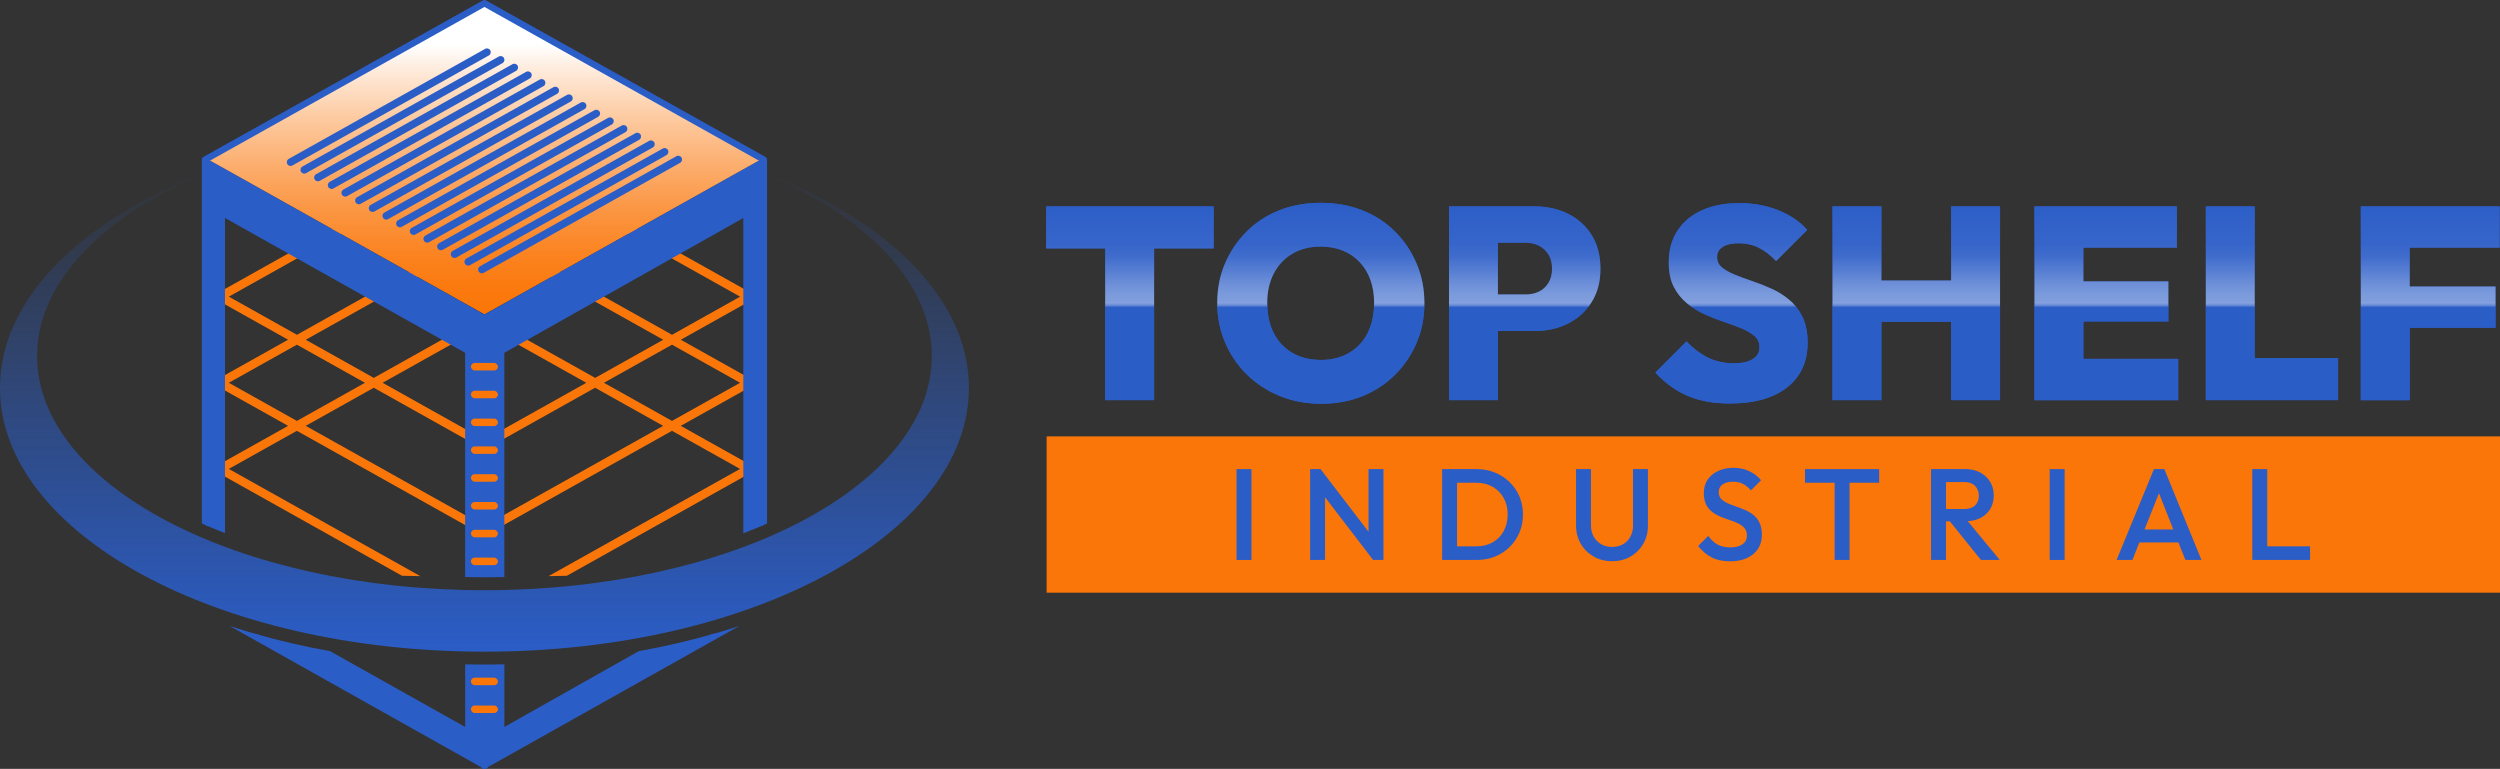 <?xml version="1.0" encoding="UTF-8"?> <svg xmlns="http://www.w3.org/2000/svg" xmlns:xlink="http://www.w3.org/1999/xlink" id="Layer_2" viewBox="0 0 927.74 285.33"><rect x="0" y="0" width="927.74" height="285.33" fill="#333333" stroke="none"/><defs><style> .cls-1 { fill: none; } .cls-2 { fill: url(#linear-gradient-3); } .cls-3 { fill: url(#linear-gradient-2); } .cls-4 { fill: url(#linear-gradient); } .cls-5 { fill: #2b5dc7; } .cls-6 { fill: #fb7608; } </style><linearGradient id="linear-gradient" x1="657.92" y1="149.83" x2="657.92" y2="75.28" gradientUnits="userSpaceOnUse"><stop offset=".48" stop-color="#2b5dc7"></stop><stop offset=".51" stop-color="#fff" stop-opacity=".4"></stop><stop offset=".56" stop-color="#c6d3f0" stop-opacity=".49"></stop><stop offset=".65" stop-color="#7998db" stop-opacity=".6"></stop><stop offset=".73" stop-color="#4a74cf" stop-opacity=".68"></stop><stop offset=".8" stop-color="#3a68cb" stop-opacity=".7"></stop><stop offset="1" stop-color="#2b5dc7"></stop></linearGradient><linearGradient id="linear-gradient-2" x1="179.78" y1="116.56" x2="179.78" y2=".45" gradientUnits="userSpaceOnUse"><stop offset="0" stop-color="#fb7608"></stop><stop offset=".08" stop-color="#fb790e"></stop><stop offset=".19" stop-color="#fb8320"></stop><stop offset=".32" stop-color="#fb943f"></stop><stop offset=".46" stop-color="#fcab69"></stop><stop offset=".62" stop-color="#fdc99e"></stop><stop offset=".79" stop-color="#feeddf"></stop><stop offset=".86" stop-color="#fff"></stop></linearGradient><linearGradient id="linear-gradient-3" x1="179.78" y1="241.83" x2="179.78" y2="60.11" gradientUnits="userSpaceOnUse"><stop offset="0" stop-color="#2b5dc7"></stop><stop offset="1" stop-color="#2b5dc7" stop-opacity="0"></stop></linearGradient></defs><g id="Layer_1-2" data-name="Layer_1"><g><g><g><path class="cls-5" d="M388.22,76.59h62.18v15.62h-22.11v56.29h-18.16v-56.29h-21.91v-15.62ZM525.7,97.79c1.93,4.53,2.89,9.43,2.89,14.71s-.96,10.18-2.89,14.71c-1.93,4.53-4.61,8.5-8.06,11.92-3.45,3.42-7.49,6.05-12.12,7.91-4.63,1.86-9.69,2.79-15.16,2.79s-10.65-.95-15.32-2.84c-4.67-1.89-8.74-4.53-12.22-7.91-3.48-3.38-6.2-7.35-8.17-11.92-1.96-4.56-2.94-9.48-2.94-14.76s.96-10.16,2.89-14.66c1.93-4.5,4.62-8.45,8.06-11.87,3.45-3.41,7.51-6.04,12.17-7.86,4.67-1.83,9.77-2.74,15.32-2.74s10.65.91,15.32,2.74c4.67,1.83,8.72,4.45,12.17,7.86,3.45,3.42,6.14,7.39,8.06,11.92ZM509.93,112.4c0-3.11-.46-5.95-1.37-8.52-.91-2.57-2.25-4.78-4.01-6.64-1.76-1.86-3.85-3.28-6.29-4.26-2.43-.98-5.14-1.47-8.11-1.47-3.99,0-7.47.86-10.45,2.59-2.98,1.72-5.29,4.16-6.95,7.3-1.66,3.14-2.49,6.81-2.49,11,0,3.25.46,6.17,1.37,8.77.91,2.6,2.25,4.84,4.01,6.69,1.76,1.86,3.87,3.28,6.34,4.26,2.47.98,5.19,1.47,8.17,1.47,3.99,0,7.49-.88,10.5-2.64,3.01-1.76,5.31-4.22,6.9-7.4,1.59-3.18,2.38-6.9,2.38-11.16ZM590.67,87.24c2.16,3.45,3.25,7.61,3.25,12.48s-1.08,8.93-3.25,12.37c-2.16,3.45-5.09,6.1-8.77,7.96-3.69,1.86-7.86,2.79-12.53,2.79h-13.49v25.66h-18.16v-71.91h31.65c4.67,0,8.84.91,12.53,2.74,3.69,1.83,6.61,4.46,8.77,7.91ZM575.96,99.72c0-2.09-.44-3.85-1.32-5.27-.88-1.42-2.05-2.5-3.5-3.25-1.46-.74-3.06-1.12-4.82-1.12h-10.45v19.17h10.45c1.76,0,3.36-.35,4.82-1.06,1.45-.71,2.62-1.79,3.5-3.25.88-1.45,1.32-3.19,1.32-5.22ZM664.15,111.38c-1.99-1.69-4.18-3.08-6.54-4.16-2.37-1.08-4.75-2.03-7.15-2.84-2.4-.81-4.6-1.62-6.59-2.43-1.99-.81-3.6-1.71-4.82-2.69-1.22-.98-1.83-2.28-1.83-3.91s.71-2.87,2.13-3.75c1.42-.88,3.38-1.32,5.88-1.32,2.7,0,5.16.54,7.35,1.62,2.2,1.08,4.38,2.74,6.54,4.97l11.56-11.56c-2.77-3.11-6.37-5.54-10.8-7.3-4.43-1.76-9.25-2.64-14.45-2.64s-9.77.86-13.69,2.59c-3.92,1.73-6.98,4.24-9.18,7.56-2.2,3.31-3.3,7.24-3.3,11.77,0,3.65.61,6.68,1.83,9.08,1.22,2.4,2.82,4.43,4.82,6.09,1.99,1.66,4.17,3.03,6.54,4.11,2.37,1.08,4.77,2.03,7.2,2.84,2.43.81,4.63,1.62,6.59,2.43,1.96.81,3.57,1.76,4.82,2.84,1.25,1.08,1.88,2.5,1.88,4.26s-.83,3.26-2.48,4.31c-1.66,1.05-4.01,1.57-7.05,1.57-3.59,0-6.8-.71-9.64-2.13-2.84-1.42-5.48-3.41-7.91-5.98l-11.56,11.56c3.65,3.92,7.67,6.81,12.07,8.67,4.39,1.86,9.6,2.79,15.62,2.79,9.06,0,16.13-1.99,21.2-5.98,5.07-3.99,7.61-9.53,7.61-16.63,0-3.65-.61-6.76-1.83-9.33-1.22-2.57-2.82-4.7-4.82-6.39ZM724.05,104.08h-25.86v-27.49h-18.16v71.91h18.16v-29.11h25.86v29.11h18.16v-71.91h-18.16v27.49ZM773.14,119.3h31.54v-14.91h-31.54v-12.48h34.69v-15.32h-52.85v71.91h53.35v-15.32h-35.2v-13.9ZM836.73,76.59h-18.16v71.91h49.09v-15.62h-30.94v-56.29ZM927.61,91.91v-15.32h-51.53v71.91h18.16v-26.88h31.85v-15.32h-31.85v-14.4h33.37Z"></path><path class="cls-4" d="M388.22,76.59h62.18v15.62h-22.11v56.29h-18.16v-56.29h-21.91v-15.62ZM525.7,97.79c1.93,4.53,2.89,9.43,2.89,14.71s-.96,10.18-2.89,14.71c-1.93,4.53-4.61,8.5-8.06,11.92-3.45,3.42-7.49,6.05-12.12,7.91-4.63,1.86-9.69,2.79-15.16,2.79s-10.65-.95-15.32-2.84c-4.67-1.89-8.74-4.53-12.22-7.91-3.48-3.38-6.2-7.35-8.17-11.92-1.96-4.56-2.94-9.48-2.94-14.76s.96-10.16,2.89-14.66c1.93-4.5,4.62-8.45,8.06-11.87,3.45-3.41,7.51-6.04,12.17-7.86,4.67-1.83,9.77-2.74,15.32-2.74s10.65.91,15.32,2.74c4.67,1.83,8.72,4.45,12.17,7.86,3.45,3.42,6.14,7.39,8.06,11.92ZM509.93,112.4c0-3.11-.46-5.95-1.37-8.52-.91-2.57-2.25-4.78-4.01-6.64-1.76-1.86-3.85-3.28-6.29-4.26-2.43-.98-5.14-1.47-8.11-1.47-3.99,0-7.47.86-10.45,2.59-2.98,1.72-5.29,4.16-6.95,7.3-1.66,3.14-2.49,6.81-2.49,11,0,3.25.46,6.17,1.37,8.77.91,2.6,2.25,4.84,4.01,6.69,1.76,1.86,3.87,3.28,6.34,4.26,2.47.98,5.19,1.47,8.17,1.47,3.99,0,7.49-.88,10.5-2.64,3.01-1.76,5.31-4.22,6.9-7.4,1.59-3.18,2.38-6.9,2.38-11.16ZM590.67,87.24c2.16,3.45,3.25,7.61,3.25,12.48s-1.08,8.93-3.25,12.37c-2.16,3.45-5.09,6.1-8.77,7.96-3.69,1.86-7.86,2.79-12.53,2.79h-13.49v25.66h-18.16v-71.91h31.65c4.67,0,8.84.91,12.53,2.74,3.69,1.83,6.61,4.46,8.77,7.91ZM575.96,99.72c0-2.09-.44-3.85-1.32-5.27-.88-1.42-2.05-2.5-3.5-3.25-1.46-.74-3.06-1.12-4.82-1.12h-10.45v19.17h10.45c1.76,0,3.36-.35,4.82-1.06,1.45-.71,2.62-1.79,3.5-3.25.88-1.45,1.32-3.19,1.32-5.22ZM664.15,111.38c-1.99-1.69-4.18-3.08-6.54-4.16-2.37-1.08-4.75-2.03-7.15-2.84-2.4-.81-4.6-1.62-6.59-2.43-1.99-.81-3.6-1.71-4.82-2.69-1.22-.98-1.83-2.28-1.83-3.91s.71-2.87,2.13-3.75c1.42-.88,3.38-1.32,5.88-1.32,2.7,0,5.16.54,7.35,1.62,2.2,1.08,4.38,2.74,6.54,4.97l11.56-11.56c-2.77-3.11-6.37-5.54-10.8-7.3-4.43-1.76-9.25-2.64-14.45-2.64s-9.77.86-13.69,2.59c-3.92,1.73-6.98,4.24-9.18,7.56-2.2,3.31-3.3,7.24-3.3,11.77,0,3.65.61,6.68,1.83,9.08,1.22,2.4,2.82,4.43,4.82,6.09,1.99,1.66,4.17,3.03,6.54,4.11,2.37,1.08,4.77,2.03,7.2,2.84,2.43.81,4.63,1.62,6.59,2.43,1.96.81,3.57,1.76,4.82,2.84,1.25,1.08,1.88,2.5,1.88,4.26s-.83,3.26-2.48,4.31c-1.66,1.05-4.01,1.57-7.05,1.57-3.59,0-6.8-.71-9.64-2.13-2.84-1.42-5.48-3.41-7.91-5.98l-11.56,11.56c3.65,3.92,7.67,6.81,12.07,8.67,4.39,1.86,9.6,2.79,15.62,2.79,9.06,0,16.13-1.99,21.2-5.98,5.07-3.99,7.61-9.53,7.61-16.63,0-3.65-.61-6.76-1.83-9.33-1.22-2.57-2.82-4.7-4.82-6.39ZM724.05,104.08h-25.86v-27.49h-18.16v71.91h18.16v-29.11h25.86v29.11h18.16v-71.91h-18.16v27.49ZM773.14,119.3h31.54v-14.91h-31.54v-12.48h34.69v-15.32h-52.85v71.91h53.35v-15.32h-35.2v-13.9ZM836.73,76.59h-18.16v71.91h49.09v-15.62h-30.94v-56.29ZM927.61,91.91v-15.32h-51.53v71.91h18.16v-26.88h31.85v-15.32h-31.85v-14.4h33.37Z"></path></g><g><rect class="cls-6" x="388.4" y="161.94" width="539.34" height="58"></rect><g><rect class="cls-5" x="458.87" y="174.08" width="5.54" height="33.72"></rect><polygon class="cls-5" points="507.86 197.34 490.04 174.08 486.18 174.08 486.18 207.79 491.72 207.79 491.72 184.53 509.55 207.79 513.4 207.79 513.4 174.08 507.86 174.08 507.86 197.34"></polygon><path class="cls-5" d="M560.24,178.92c-1.56-1.52-3.38-2.71-5.47-3.56-2.09-.85-4.35-1.28-6.79-1.28h-12.81v33.72h12.91c2.41,0,4.66-.43,6.74-1.28,2.09-.85,3.9-2.04,5.44-3.56,1.54-1.52,2.75-3.32,3.61-5.37.87-2.05,1.3-4.27,1.3-6.65s-.43-4.63-1.3-6.67c-.87-2.04-2.08-3.82-3.64-5.35ZM558.02,197.08c-.98,1.78-2.34,3.17-4.09,4.17-1.75,1-3.78,1.49-6.09,1.49h-7.13v-23.6h7.13c2.28,0,4.29.5,6.04,1.49,1.75,1,3.12,2.38,4.12,4.14.99,1.77,1.49,3.81,1.49,6.12s-.49,4.41-1.47,6.19Z"></path><path class="cls-5" d="M606.02,194.98c0,1.61-.34,3.01-1.01,4.21-.67,1.2-1.59,2.14-2.75,2.79-1.16.66-2.49.99-4,.99s-2.81-.33-4-.99c-1.19-.66-2.13-1.59-2.82-2.79-.69-1.2-1.04-2.63-1.04-4.26v-20.86h-5.54v20.9c0,2.54.59,4.81,1.76,6.82,1.17,2.01,2.77,3.59,4.79,4.74,2.02,1.16,4.3,1.73,6.84,1.73s4.85-.58,6.84-1.73,3.56-2.73,4.72-4.72,1.73-4.25,1.73-6.79v-20.95h-5.54v20.9Z"></path><path class="cls-5" d="M650.65,191.06c-.95-.75-1.99-1.37-3.13-1.85-1.14-.48-2.28-.92-3.42-1.3s-2.18-.8-3.13-1.23c-.95-.43-1.71-.96-2.29-1.59-.58-.63-.87-1.45-.87-2.48,0-1.22.47-2.17,1.42-2.84.95-.67,2.26-1.01,3.93-1.01,1.35,0,2.54.26,3.59.79,1.04.53,2.05,1.34,3.01,2.43l3.76-3.76c-1.09-1.35-2.51-2.46-4.26-3.32-1.75-.87-3.73-1.3-5.95-1.3-2.06,0-3.92.37-5.59,1.11-1.67.74-2.99,1.81-3.97,3.2-.98,1.4-1.47,3.09-1.47,5.08,0,1.73.29,3.16.87,4.29.58,1.12,1.34,2.04,2.29,2.75.95.71,1.99,1.29,3.13,1.76,1.14.47,2.28.88,3.42,1.25,1.14.37,2.18.79,3.13,1.25s1.71,1.05,2.29,1.76c.58.71.87,1.62.87,2.75,0,1.35-.55,2.41-1.66,3.18-1.11.77-2.59,1.16-4.46,1.16-1.99,0-3.63-.38-4.91-1.13-1.28-.75-2.39-1.81-3.32-3.15l-3.76,3.76c1.48,1.86,3.15,3.28,5.01,4.24,1.86.96,4.13,1.44,6.79,1.44,3.63,0,6.51-.88,8.65-2.65,2.13-1.77,3.2-4.16,3.2-7.18,0-1.8-.29-3.29-.87-4.48-.58-1.19-1.34-2.16-2.29-2.91Z"></path><polygon class="cls-5" points="669.84 179.14 680.82 179.14 680.82 207.79 686.36 207.79 686.36 179.14 697.35 179.14 697.35 174.08 669.84 174.08 669.84 179.14"></polygon><path class="cls-5" d="M734.82,192.28c1.6-.8,2.85-1.93,3.73-3.37.88-1.44,1.32-3.15,1.32-5.11s-.44-3.52-1.32-4.99c-.88-1.46-2.13-2.62-3.73-3.47-1.61-.85-3.47-1.28-5.59-1.28h-12.62v33.72h5.54v-14.31h1.43l11.53,14.31h6.98l-11.84-14.36c1.7-.11,3.23-.48,4.57-1.15ZM722.15,178.89h6.84c1.7,0,3.02.48,3.95,1.44.93.96,1.4,2.15,1.4,3.56,0,1.57-.47,2.8-1.42,3.68-.95.88-2.27,1.32-3.97,1.32h-6.79v-10.02Z"></path><rect class="cls-5" x="760.64" y="174.08" width="5.54" height="33.72"></rect><path class="cls-5" d="M799.32,174.08l-13.87,33.72h5.88l2.59-6.5h14.49l2.57,6.5h5.97l-13.77-33.72h-3.85ZM795.83,196.48l5.36-13.44,5.31,13.44h-10.67Z"></path><polygon class="cls-5" points="841.36 202.74 841.36 174.08 835.82 174.08 835.82 207.79 839.63 207.79 841.36 207.79 857.26 207.79 857.26 202.74 841.36 202.74"></polygon></g></g></g><g><path class="cls-6" d="M252.65,126.07l28.54-15.98-101.41-56.79-101.41,56.79,28.54,15.98-28.54,15.98,28.54,15.98-28.54,15.98,70.82,39.66c2.14.05,4.41.09,6.78.13l-71.06-39.79,25.26-14.14,69.6,38.98,69.6-38.98,25.26,14.14-71.06,39.79c2.37-.04,4.63-.08,6.78-.13l70.82-39.66-28.54-15.98,28.54-15.98-28.54-15.98ZM84.91,110.09l94.87-53.12,94.87,53.12-25.26,14.15-69.6-38.98-69.6,38.98-25.26-14.15ZM179.78,117.23l-41.06,23-25.26-14.15,66.33-37.14,66.33,37.14-25.26,14.15-41.06-23ZM217.57,142.05l-37.79,21.17-37.79-21.17,37.79-21.16,37.79,21.16ZM84.91,142.05l25.26-14.14,25.26,14.14-25.26,14.15-25.26-14.15ZM179.78,195.18l-66.33-37.15,25.26-14.14,41.06,23,41.06-23,25.26,14.14-66.33,37.15ZM249.38,156.2l-25.26-14.15,25.26-14.14,25.26,14.14-25.26,14.15Z"></path><path class="cls-1" d="M274.83,55.81l7.42,4.15v3.56c.81.3,1.61.61,2.4.92v-5.14c-3.2-1.22-6.47-2.4-9.82-3.5ZM74.91,59.31v5.14c.79-.31,1.59-.62,2.4-.92v-3.56l7.42-4.15c-3.35,1.1-6.62,2.28-9.82,3.5ZM171.41,241.73c.8.02,1.6.04,2.4.05,1.98.04,3.97.06,5.97.06s4.13-.02,6.18-.06c.8-.02,1.6-.03,2.4-.06,21.36-.54,41.74-3.12,60.52-7.38,2.9-.66,5.76-1.35,8.59-2.09,8.67-2.26,16.95-4.9,24.79-7.85.81-.31,1.61-.62,2.4-.93,45.37-17.77,74.91-46.77,74.91-79.51s-29.54-61.74-74.91-79.51c-.79-.31-1.59-.62-2.4-.92-3.15-1.19-6.37-2.33-9.65-3.41,3.3,1.17,6.52,2.4,9.65,3.68.81.33,1.61.66,2.4,1.01,37.31,15.93,61.14,40.18,61.14,67.35s-23.83,51.42-61.14,67.35c-.79.34-1.59.67-2.4,1.01-1.71.7-3.44,1.39-5.21,2.05-.79.3-1.59.6-2.4.89-24.69,9.01-54.29,14.61-86.29,15.46-.8.02-1.6.04-2.4.05-2.05.05-4.11.06-6.18.06s-3.99-.02-5.97-.06c-.8-.02-1.6-.03-2.4-.06-32.17-.83-61.92-6.46-86.72-15.54-.81-.3-1.61-.59-2.4-.89-1.69-.64-3.36-1.3-4.99-1.97-.81-.34-1.61-.66-2.4-1.01-37.31-15.92-61.14-40.18-61.14-67.35s23.83-51.42,61.14-67.35c.79-.34,1.59-.68,2.4-1.01,3.13-1.29,6.35-2.52,9.65-3.68-3.28,1.08-6.5,2.22-9.65,3.41-.81.3-1.61.61-2.4.92C29.54,82.21,0,111.21,0,143.95s29.54,61.74,74.91,79.51c.79.31,1.59.62,2.4.93,7.77,2.93,15.99,5.55,24.58,7.8,2.84.75,5.72,1.45,8.65,2.12"></path><polygon class="cls-6" points="283.45 58.51 179.78 116.56 76.11 58.51 179.78 .45 283.45 58.51"></polygon><g><path class="cls-5" d="M76.11,58.51v.34c.13-.05.25-.1.37-.14l-.37-.21Z"></path><polygon class="cls-5" points="180 283.13 180 283.38 179.78 283.25 180 283.13"></polygon><path class="cls-5" d="M283.08,58.72c.12.04.24.09.37.14v-.34l-.37.21Z"></path><path class="cls-5" d="M265.86,234.93l-85.86,48.2-.22.12-.22-.12-85.86-48.2c9.24,2.69,18.86,4.94,28.8,6.72l50.12,28.13v-23.24c2.31.06,4.62.08,6.94.08h.45c2.4,0,4.78-.03,7.16-.09v23.24l49.86-28.13h0c9.95-1.78,19.59-4.04,28.84-6.73Z"></path><path class="cls-5" d="M283.45,58.85v135.96c-2.48,1.07-5.02,2.11-7.61,3.09v-117.01l-88.68,50.03v83.22c-2.37.06-4.76.09-7.16.09h-.45c-2.33,0-4.64-.03-6.94-.09v-83.22l-89.11-50.03v116.93c-2.51-.97-4.98-1.97-7.39-3.01V58.85c.13-.05.25-.1.37-.14l5.51,3.09h0l.14.08h0l5.48,3.08,92.16,51.74,92.16-51.74,5.48-3.08h0l.14-.08h0l5.51-3.09c.12.04.24.09.37.14Z"></path><polygon class="cls-5" points="179.78 283.25 179.55 283.38 179.55 283.13 179.78 283.25"></polygon><polygon class="cls-3" points="283.45 58.51 283.08 58.72 277.57 61.81 277.56 61.81 277.42 61.89 277.42 61.89 271.92 64.96 179.78 116.56 87.64 64.96 82.14 61.89 82.13 61.89 81.99 61.81 81.99 61.81 76.47 58.72 76.11 58.51 179.78 .45 283.45 58.51"></polygon></g><g><g><path class="cls-5" d="M180.62,282.85c-.26-.15-.55-.21-.84-.15-.29-.06-.58,0-.84.15-.36.22-.58.61-.58,1.03v.25c0,.18.04.36.12.52l.51.29.2.1.05.02c.17.1.36.14.54.14s.39-.05.57-.14l.03-.02s.03-.02.05-.03l.16-.09.5-.28c.08-.16.12-.33.12-.51v-.25c0-.42-.22-.82-.58-1.03Z"></path><path class="cls-5" d="M181.2,284.13v-.25c0-.42-.22-.82-.58-1.03-.26-.15-.55-.21-.84-.15-.29-.06-.58,0-.84.15-.36.22-.58.61-.58,1.03v.25c0,.18.04.36.12.52l-93.22-52.34c3.51,1.16,7.08,2.25,10.71,3.27l83.81,47.05,83.81-47.05c3.64-1.01,7.21-2.11,10.71-3.27l-93.22,52.34c.08-.16.12-.33.12-.51Z"></path><path class="cls-5" d="M284.65,59.26v135.02c-.79.36-1.59.7-2.4,1.05V59.96l-7.42-4.15L179.78,2.58l-95.05,53.23-7.42,4.15v135.36c-.81-.34-1.61-.69-2.4-1.05V59.26c0-.44.23-.84.62-1.05L179.19.16c.36-.21.81-.21,1.17,0l103.67,58.06c.38.21.62.61.62,1.05Z"></path></g><path class="cls-5" d="M181.2,283.88v.25c0,.18-.04.35-.12.51-.1.22-.26.4-.48.52-.18.11-.39.17-.6.17-.08,0-.15,0-.22-.02-.13-.02-.25-.07-.37-.14l-.18-.1-.05-.02c-.38-.22-.62-.62-.61-1.06,0-.43.25-.83.63-1.04l.22-.12c.11-.06.22-.1.34-.12.29-.06.58,0,.84.15.36.22.58.61.58,1.03Z"></path><path class="cls-5" d="M180.98,283.98c0,.42-.2.81-.55,1.03-.02,0-.03.02-.05.03l-.03.02-.19.11c-.12.06-.25.11-.38.14-.07.02-.14.02-.22.02-.21,0-.42-.06-.6-.17-.22-.12-.38-.3-.48-.51-.08-.16-.12-.34-.12-.52v-.25c0-.42.22-.82.58-1.03.26-.15.55-.21.84-.15.12.02.23.06.34.12l.22.12c.38.21.62.61.63,1.04Z"></path></g><g><path class="cls-5" d="M107.84,61.59c-.49,0-.97-.26-1.23-.72-.38-.68-.14-1.53.54-1.91l72.88-40.82c.68-.38,1.53-.14,1.91.54.38.68.14,1.53-.54,1.91l-72.88,40.82c-.22.12-.45.18-.68.18Z"></path><path class="cls-5" d="M112.91,64.43c-.49,0-.97-.26-1.23-.72-.38-.68-.14-1.53.54-1.91l72.88-40.82c.68-.38,1.53-.14,1.91.54.38.68.14,1.53-.54,1.91l-72.88,40.82c-.22.12-.45.18-.68.18Z"></path><path class="cls-5" d="M117.98,67.28c-.49,0-.97-.26-1.23-.72-.38-.68-.14-1.53.54-1.91l72.88-40.82c.68-.38,1.53-.14,1.91.54.38.68.14,1.53-.54,1.91l-72.88,40.82c-.22.12-.45.18-.68.18Z"></path><path class="cls-5" d="M123.05,70.12c-.49,0-.97-.26-1.23-.72-.38-.68-.14-1.53.54-1.91l72.88-40.82c.68-.38,1.53-.14,1.91.54.38.68.14,1.53-.54,1.91l-72.88,40.82c-.22.12-.45.18-.68.18Z"></path><path class="cls-5" d="M128.12,72.97c-.49,0-.97-.26-1.23-.72-.38-.68-.14-1.53.54-1.91l72.88-40.82c.68-.38,1.53-.14,1.91.54.38.68.14,1.53-.54,1.91l-72.88,40.82c-.22.12-.45.18-.68.18Z"></path><path class="cls-5" d="M133.19,75.81c-.49,0-.97-.26-1.23-.72-.38-.68-.14-1.53.54-1.91l72.88-40.82c.68-.38,1.53-.14,1.91.54.38.68.14,1.53-.54,1.91l-72.88,40.82c-.22.12-.45.18-.68.18Z"></path><path class="cls-5" d="M138.26,78.66c-.49,0-.97-.26-1.23-.72-.38-.68-.14-1.53.54-1.91l72.88-40.82c.68-.38,1.53-.14,1.91.54.38.68.14,1.53-.54,1.91l-72.88,40.82c-.22.12-.45.18-.68.18Z"></path><path class="cls-5" d="M143.34,81.5c-.49,0-.97-.26-1.23-.72-.38-.68-.14-1.53.54-1.91l72.88-40.82c.68-.38,1.53-.14,1.91.54.38.68.14,1.53-.54,1.91l-72.88,40.82c-.22.12-.45.18-.68.18Z"></path><path class="cls-5" d="M148.41,84.35c-.49,0-.97-.26-1.23-.72-.38-.68-.14-1.53.54-1.91l72.88-40.82c.68-.38,1.53-.14,1.91.54.38.68.14,1.53-.54,1.91l-72.88,40.82c-.22.12-.45.18-.68.18Z"></path><path class="cls-5" d="M153.48,87.19c-.49,0-.97-.26-1.23-.72-.38-.68-.14-1.53.54-1.91l72.88-40.82c.68-.38,1.53-.14,1.91.54.38.68.14,1.53-.54,1.91l-72.88,40.82c-.22.12-.45.18-.68.18Z"></path><path class="cls-5" d="M158.55,90.04c-.49,0-.97-.26-1.23-.72-.38-.68-.14-1.53.54-1.91l72.88-40.82c.68-.38,1.53-.14,1.91.54.38.68.14,1.53-.54,1.91l-72.88,40.82c-.22.12-.45.18-.68.18Z"></path><path class="cls-5" d="M163.62,92.88c-.49,0-.97-.26-1.23-.72-.38-.68-.14-1.53.54-1.91l72.88-40.82c.68-.38,1.53-.14,1.91.54.38.68.14,1.53-.54,1.91l-72.88,40.82c-.22.12-.45.18-.68.18Z"></path><path class="cls-5" d="M168.69,95.73c-.49,0-.97-.26-1.23-.72-.38-.68-.14-1.53.54-1.91l72.88-40.82c.68-.38,1.53-.14,1.91.54.38.68.14,1.53-.54,1.91l-72.88,40.82c-.22.12-.45.18-.68.18Z"></path><path class="cls-5" d="M173.76,98.57c-.49,0-.97-.26-1.23-.72-.38-.68-.14-1.53.54-1.91l72.88-40.82c.68-.38,1.53-.14,1.91.54.38.68.14,1.53-.54,1.91l-72.88,40.82c-.22.12-.45.18-.68.18Z"></path><path class="cls-5" d="M178.83,101.42c-.49,0-.97-.26-1.23-.72-.38-.68-.14-1.53.54-1.91l72.88-40.82c.68-.38,1.53-.14,1.91.54.38.68.14,1.53-.54,1.91l-72.88,40.82c-.22.12-.45.18-.68.18Z"></path></g><path class="cls-2" d="M359.55,143.95c0,54.05-80.49,97.88-179.78,97.88S0,198.01,0,143.95c0-35.56,34.84-66.7,86.96-83.84C42.8,75.73,13.77,102.17,13.77,132.15c0,47.98,74.32,86.88,166.01,86.88s166.01-38.9,166.01-86.88c0-29.99-29.04-56.43-73.19-72.04,52.11,17.14,86.96,48.28,86.96,83.84Z"></path><g><rect class="cls-6" x="174.76" y="134.69" width="10.03" height="2.79" rx="1.4" ry="1.4"></rect><rect class="cls-6" x="174.76" y="145.01" width="10.03" height="2.79" rx="1.4" ry="1.4"></rect><rect class="cls-6" x="174.76" y="155.33" width="10.03" height="2.79" rx="1.4" ry="1.4"></rect><rect class="cls-6" x="174.76" y="165.65" width="10.03" height="2.79" rx="1.4" ry="1.4"></rect><rect class="cls-6" x="174.76" y="175.97" width="10.03" height="2.79" rx="1.4" ry="1.4"></rect><rect class="cls-6" x="174.76" y="186.29" width="10.03" height="2.79" rx="1.4" ry="1.4"></rect><rect class="cls-6" x="174.76" y="196.61" width="10.03" height="2.79" rx="1.4" ry="1.4"></rect><rect class="cls-6" x="174.76" y="206.93" width="10.03" height="2.79" rx="1.4" ry="1.4"></rect></g><rect class="cls-6" x="174.76" y="251.49" width="10.03" height="2.79" rx="1.4" ry="1.4"></rect><rect class="cls-6" x="174.76" y="261.81" width="10.03" height="2.79" rx="1.4" ry="1.4"></rect></g></g></g></svg> 